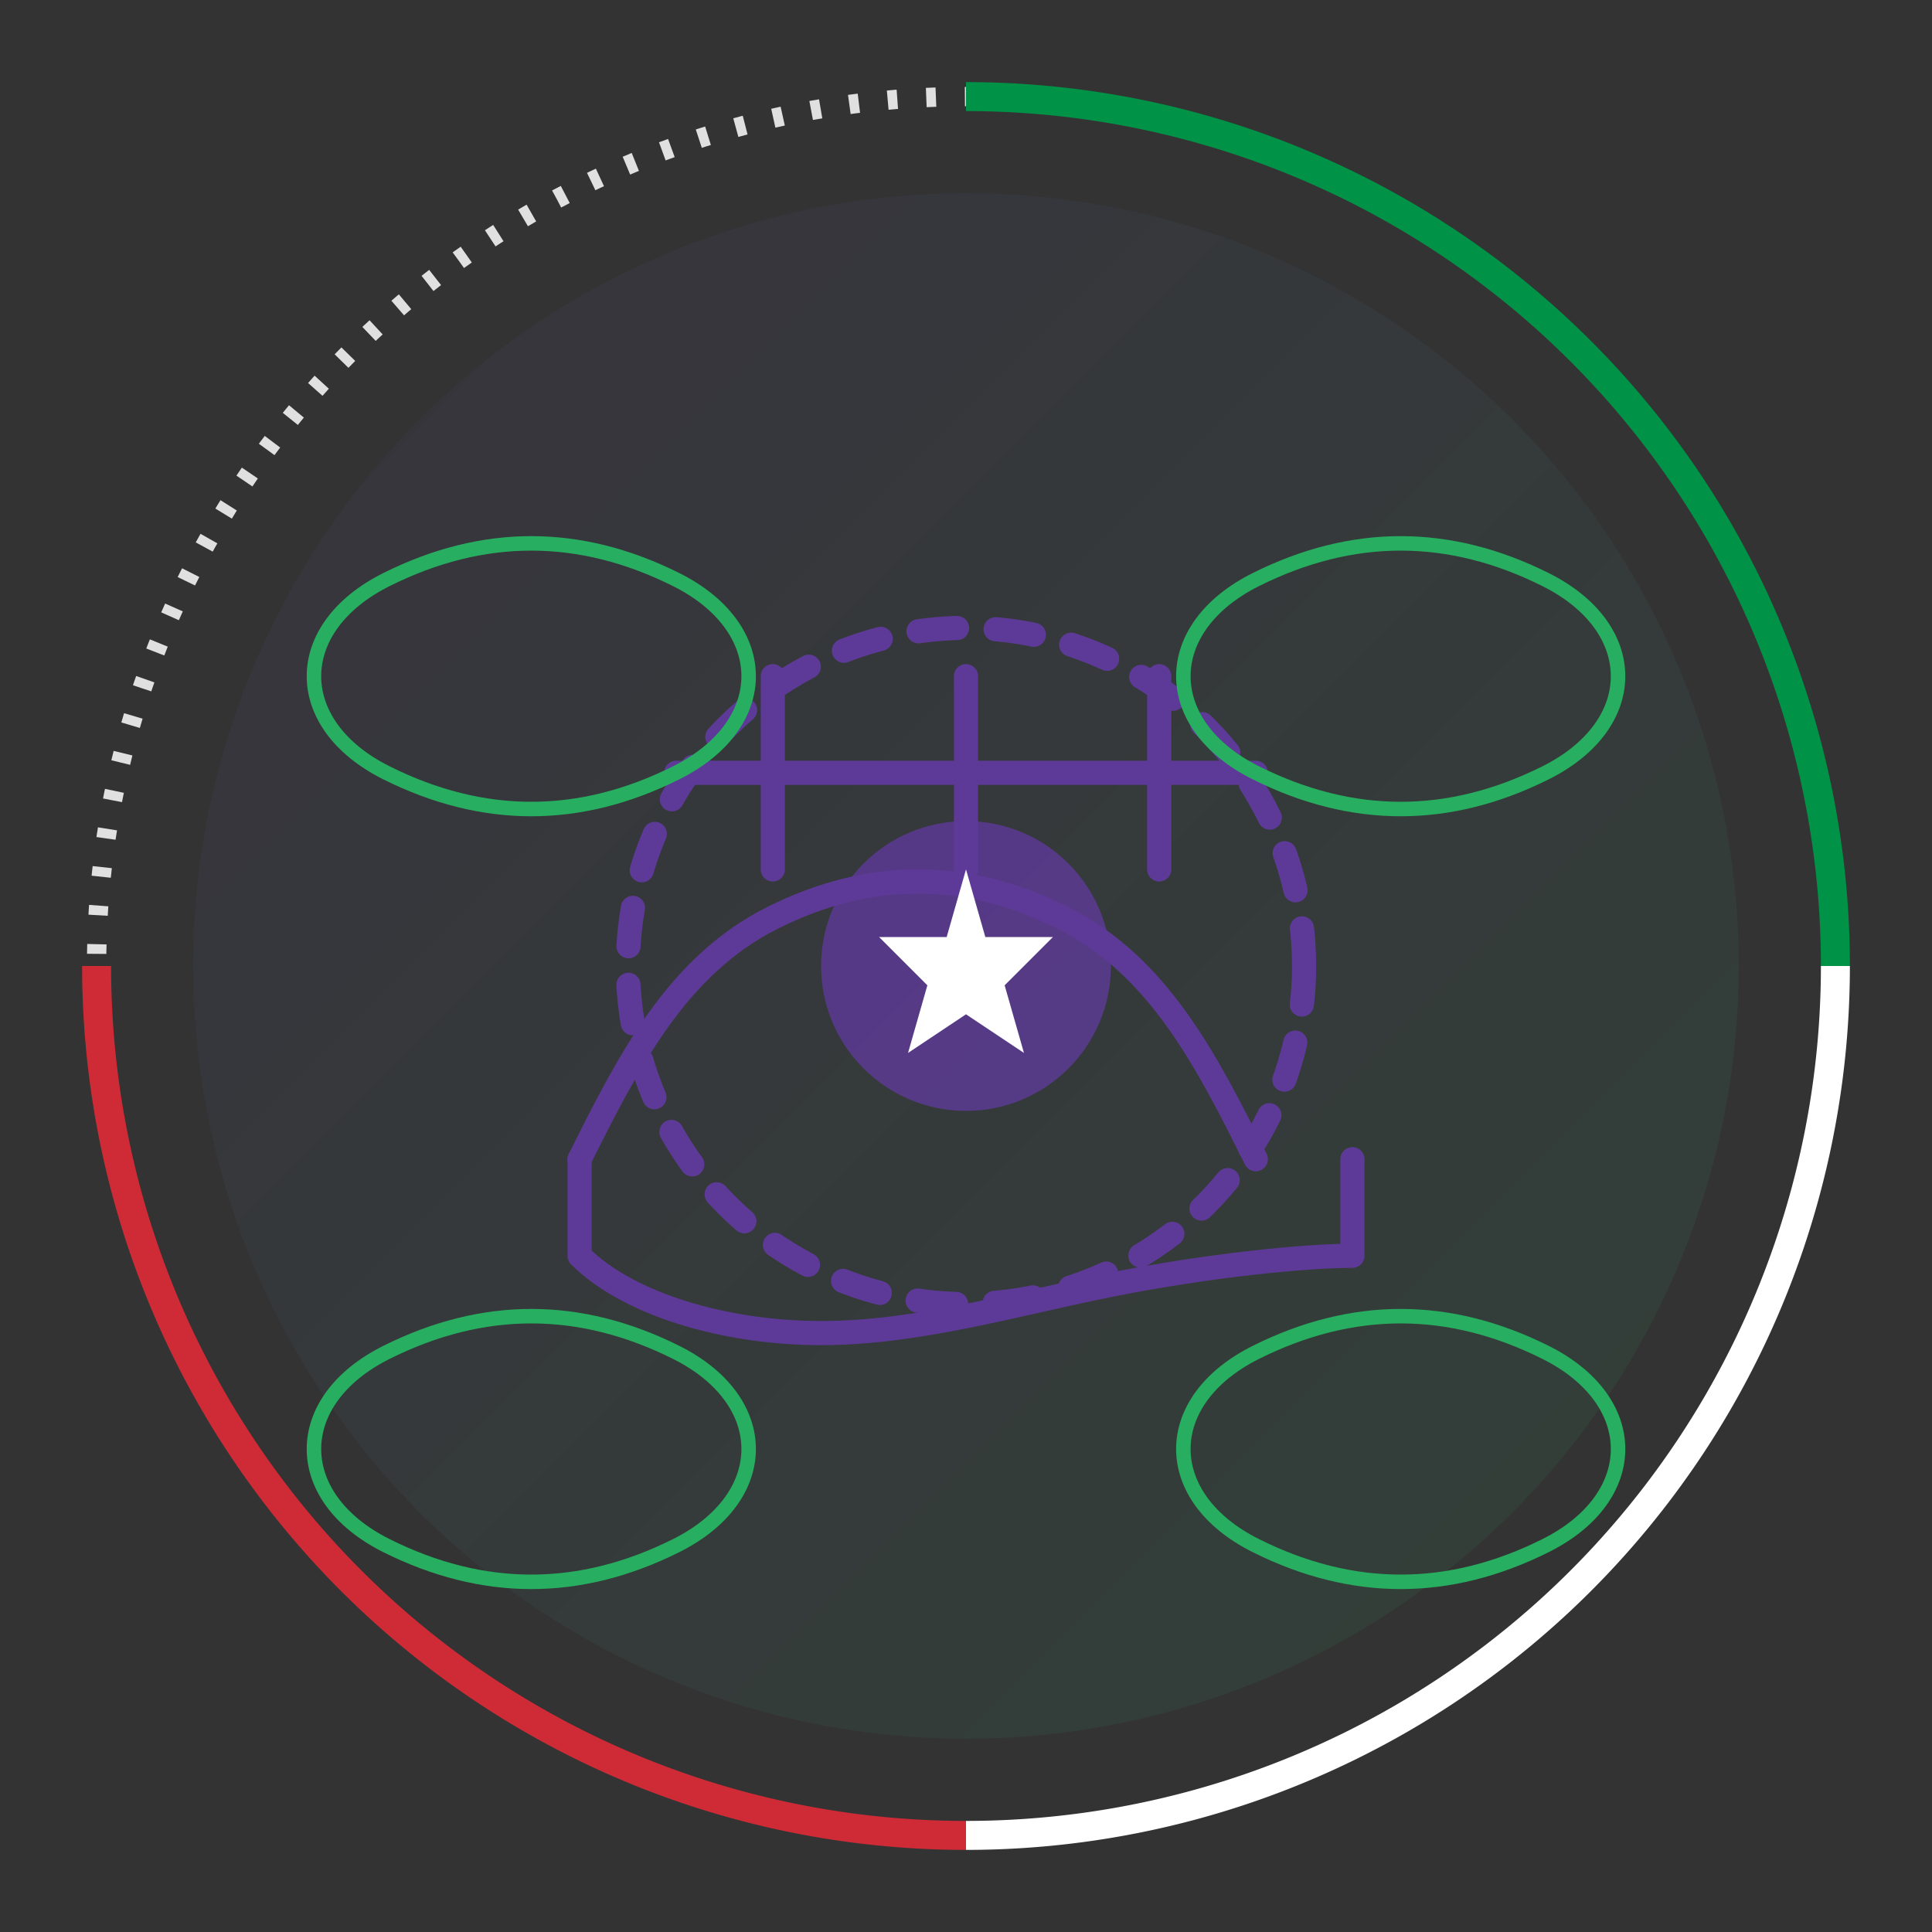 <svg xmlns="http://www.w3.org/2000/svg" viewBox="0 0 200 200" fill="none">
  <rect x="0" y="0" width="200" height="200" fill="#333333" stroke="none"/>
  <!-- Base shape with gradient background -->
  <circle cx="100" cy="100" r="80" fill="url(#serviceGradient)"/>
  <defs>
    <linearGradient id="serviceGradient" x1="0%" y1="0%" x2="100%" y2="100%">
      <stop offset="0%" stop-color="#5E3A98" stop-opacity="0.1"/>
      <stop offset="100%" stop-color="#27AE60" stop-opacity="0.1"/>
    </linearGradient>
  </defs>
  
  <!-- Tools and craft elements symbolizing handmade services -->
  <g transform="translate(100, 100)" stroke="#5E3A98" stroke-width="2.5" stroke-linecap="round" stroke-linejoin="round">
    <!-- Stylized hand representing craftsmanship -->
    <path d="M-40 20 C-35 10, -30 0, -20 -5 C-10 -10, 0 -10, 10 -5 C20 0, 25 10, 30 20" fill="none"/>
    <path d="M-40 20 L-40 30 C-35 35, -25 38, -15 38 C-5 38, 5 35, 15 33 C25 31, 35 30, 40 30 L40 20" fill="none"/>
    
    <!-- Craftsman's tools -->
    <line x1="-30" y1="-20" x2="30" y2="-20"/>
    <line x1="-20" y1="-30" x2="-20" y2="-10"/>
    <line x1="0" y1="-30" x2="0" y2="-10"/>
    <line x1="20" y1="-30" x2="20" y2="-10"/>
    
    <!-- Circular element representing unity of tradition and innovation -->
    <circle cx="0" cy="0" r="35" stroke-dasharray="4 4" fill="none"/>
  </g>
  
  <!-- Decorative Italian-inspired elements -->
  <g transform="translate(100, 100)" stroke="#27AE60" stroke-width="1.5">
    <!-- Decorative flourishes inspired by Renaissance patterns -->
    <path d="M-60 -40 C-50 -45, -40 -45, -30 -40 C-20 -35, -20 -25, -30 -20 C-40 -15, -50 -15, -60 -20 C-70 -25, -70 -35, -60 -40 Z" fill="none"/>
    <path d="M30 -40 C40 -45, 50 -45, 60 -40 C70 -35, 70 -25, 60 -20 C50 -15, 40 -15, 30 -20 C20 -25, 20 -35, 30 -40 Z" fill="none"/>
    <path d="M-60 40 C-50 35, -40 35, -30 40 C-20 45, -20 55, -30 60 C-40 65, -50 65, -60 60 C-70 55, -70 45, -60 40 Z" fill="none"/>
    <path d="M30 40 C40 35, 50 35, 60 40 C70 45, 70 55, 60 60 C50 65, 40 65, 30 60 C20 55, 20 45, 30 40 Z" fill="none"/>
  </g>
  
  <!-- Center icon representing creativity -->
  <g transform="translate(100, 100)">
    <circle cx="0" cy="0" r="15" fill="#5E3A98" opacity="0.8"/>
    
    <!-- Stylized star/creativity symbol -->
    <path d="M0 -10 L2 -3 L9 -3 L4 2 L6 9 L0 5 L-6 9 L-4 2 L-9 -3 L-2 -3 Z" fill="#FFFFFF"/>
  </g>
  
  <!-- Outer ring with Italian colors -->
  <circle cx="100" cy="100" r="90" stroke="#E0E0E0" stroke-width="2" stroke-dasharray="1 3" fill="none"/>
  
  <!-- Italian flag color accents -->
  <path d="M100 10 A90 90 0 0 1 190 100" stroke="#009246" stroke-width="3" fill="none"/>
  <path d="M190 100 A90 90 0 0 1 100 190" stroke="#FFFFFF" stroke-width="3" fill="none"/>
  <path d="M100 190 A90 90 0 0 1 10 100" stroke="#CE2B37" stroke-width="3" fill="none"/>
</svg>
